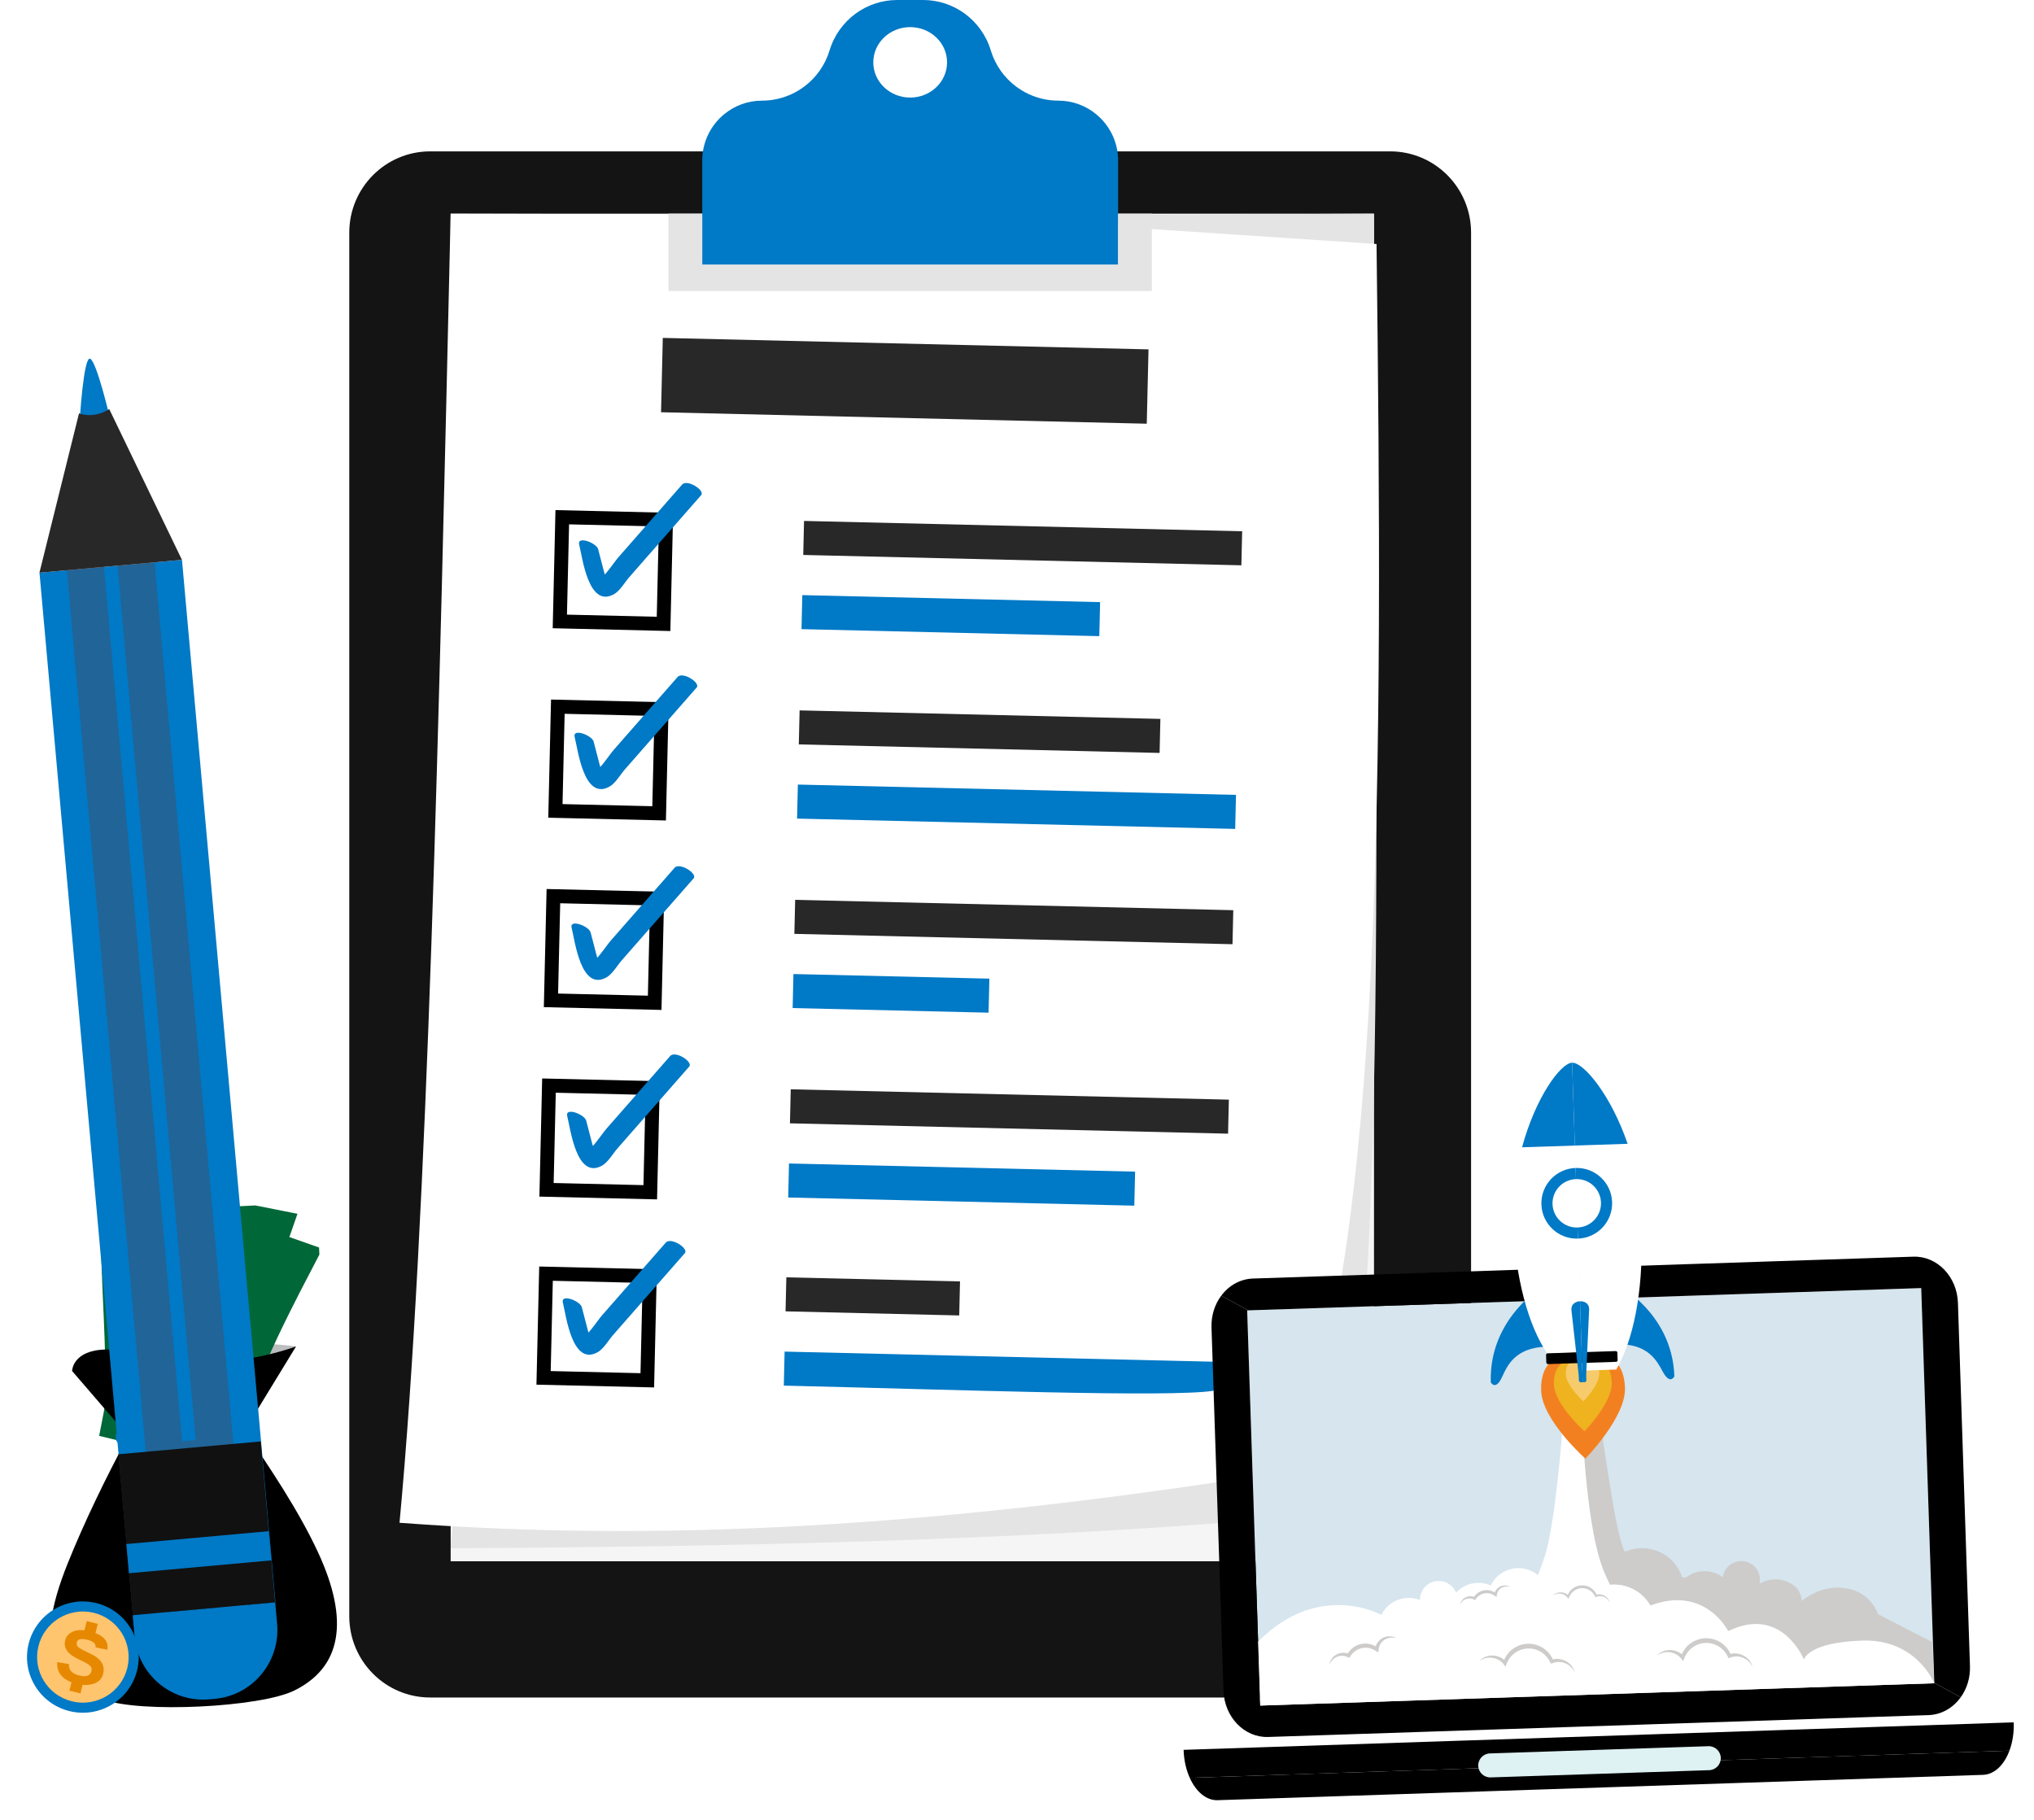 <svg width="438" height="392" viewBox="0 0 438 392" fill="none" xmlns="http://www.w3.org/2000/svg">
<g clip-path="url(#clip0)">
<path d="M27.615 309.259L15.529 295.224C15.529 295.224 15.662 292.568 23.027 292.47C30.392 292.374 40.943 289.883 47.818 289.396C55.769 288.834 63.737 289.944 63.737 289.944L52.675 308.058L27.615 309.259Z" fill="#BBBDBF"/>
<path d="M62.653 271.552C56.058 284.21 49.663 297.007 46.377 310.364C39.912 308.788 33.457 307.212 26.936 305.631C29.6 292.168 29.963 278.647 32.132 264.363C42.73 265.521 52.733 268 62.653 271.552Z" fill="#8BC543" stroke="#006738" stroke-width="9.57" stroke-miterlimit="10"/>
<path d="M43.788 279.907C49.569 281.261 52.699 285.971 50.938 290.096C49.162 294.244 44.26 296.726 39.666 295.64C35.095 294.538 31.676 290.162 32.15 285.773C32.641 281.404 38.004 278.587 43.788 279.907Z" fill="#006738"/>
<path d="M26.936 305.631C28.67 306.052 30.398 306.47 32.122 306.891C32.792 304.052 30.901 301.177 27.878 300.472C27.606 302.198 27.296 303.915 26.936 305.631Z" fill="#006738"/>
<path d="M39.526 285.584C38.786 285.476 38.304 285.955 38.078 287.012C37.85 288.078 38.069 288.681 38.726 288.83C39.128 288.918 39.46 288.816 39.719 288.515C39.984 288.214 40.354 287.577 40.849 286.599C41.342 285.621 41.937 284.952 42.639 284.599C43.338 284.248 44.156 284.177 45.078 284.401C46.148 284.659 46.853 285.249 47.171 286.154C47.493 287.057 47.469 287.997 47.137 288.975C46.329 291.335 44.862 292.423 42.711 292.266C42.834 291.591 42.957 290.919 43.08 290.245C44.231 290.363 44.997 289.796 45.397 288.537C45.772 287.354 45.472 286.64 44.489 286.406C44.055 286.304 43.69 286.371 43.396 286.611C43.105 286.85 42.679 287.476 42.148 288.49C41.618 289.502 41.05 290.187 40.441 290.55C39.831 290.909 39.173 291.006 38.441 290.842C37.663 290.662 37.06 290.208 36.629 289.471C36.199 288.736 36.082 287.779 36.305 286.602C36.735 284.265 37.955 283.226 39.905 283.534C39.779 284.214 39.654 284.899 39.526 285.584Z" fill="#8BC543"/>
<path d="M36.741 285.597C36.617 286.238 36.495 286.876 36.372 287.514C35.683 287.366 34.989 287.218 34.292 287.076C34.399 286.436 34.505 285.796 34.608 285.154C35.324 285.301 36.036 285.45 36.741 285.597Z" fill="#8BC543"/>
<path d="M49.121 288.497C48.895 289.114 48.669 289.731 48.446 290.347C47.769 290.178 47.097 290.01 46.426 289.846C46.63 289.222 46.837 288.599 47.047 287.978C47.737 288.149 48.428 288.321 49.121 288.497Z" fill="#8BC543"/>
<path d="M46.071 310.29C46.508 308.585 46.985 306.886 47.496 305.197C44.574 304.482 41.615 306.2 40.919 309.031C42.634 309.452 44.353 309.871 46.071 310.29Z" fill="#006738"/>
<path d="M62.179 271.386C59.535 270.448 56.895 269.589 54.238 268.811C53.111 271.726 55.538 274.948 59.717 276.269C60.539 274.638 61.366 273.009 62.179 271.386Z" fill="#006738"/>
<path d="M32.132 264.363C31.872 266.191 31.63 268.004 31.406 269.806C35.783 270.383 39.711 268.613 40.465 265.559C37.719 265.069 34.94 264.667 32.132 264.363Z" fill="#006738"/>
<path d="M38.843 299.024C39.869 299.271 40.487 300.251 40.241 301.217C39.993 302.181 38.991 302.769 37.998 302.528C37.004 302.288 36.375 301.308 36.592 300.338C36.812 299.367 37.818 298.779 38.843 299.024Z" fill="#006738"/>
<path d="M45.864 272.798C47.283 273.128 48.144 274.225 47.813 275.217C47.476 276.208 46.127 276.74 44.783 276.432C43.443 276.124 42.553 275.073 42.807 274.056C43.072 273.047 44.443 272.467 45.864 272.798Z" fill="#006738"/>
<path d="M57.733 264.977C53.031 278.446 48.537 292.023 47.205 305.711C40.579 305.072 33.961 304.432 27.282 303.8C27.984 290.098 26.398 276.662 26.492 262.218C37.146 261.849 47.403 262.876 57.733 264.977Z" fill="#8BC543" stroke="#006738" stroke-width="9.57" stroke-miterlimit="10"/>
<path d="M40.262 275.938C46.182 276.451 49.954 280.666 48.803 285.001C47.645 289.36 43.144 292.515 38.446 292.095C33.762 291.656 29.749 287.813 29.585 283.404C29.443 279.011 34.349 275.458 40.262 275.938Z" fill="#006738"/>
<path d="M27.282 303.8C29.057 303.969 30.826 304.136 32.596 304.306C32.852 301.403 30.564 298.828 27.474 298.561C27.452 300.304 27.393 302.051 27.282 303.8Z" fill="#006738"/>
<path d="M36.864 282.164C36.118 282.16 35.708 282.707 35.636 283.786C35.564 284.872 35.867 285.437 36.541 285.491C36.951 285.522 37.262 285.373 37.478 285.037C37.699 284.704 37.969 284.02 38.317 282.981C38.665 281.944 39.161 281.196 39.803 280.746C40.444 280.298 41.247 280.113 42.185 280.201C43.283 280.304 44.067 280.788 44.511 281.637C44.959 282.486 45.073 283.417 44.884 284.433C44.425 286.886 43.126 288.168 40.977 288.321C41.002 287.638 41.024 286.955 41.052 286.269C42.208 286.222 42.887 285.552 43.098 284.246C43.3 283.025 42.9 282.36 41.895 282.266C41.448 282.227 41.096 282.344 40.843 282.626C40.588 282.906 40.257 283.588 39.88 284.663C39.499 285.74 39.036 286.5 38.486 286.943C37.935 287.386 37.297 287.577 36.549 287.518C35.753 287.454 35.091 287.087 34.559 286.42C34.026 285.754 33.776 284.824 33.827 283.626C33.916 281.253 34.972 280.052 36.948 280.075C36.915 280.771 36.888 281.468 36.864 282.164Z" fill="#8BC543"/>
<path d="M34.106 282.577C34.077 283.228 34.047 283.878 34.015 284.524C33.312 284.477 32.607 284.429 31.897 284.387C31.908 283.739 31.921 283.09 31.933 282.442C32.661 282.483 33.385 282.53 34.106 282.577Z" fill="#8BC543"/>
<path d="M46.775 283.677C46.638 284.321 46.505 284.962 46.375 285.605C45.682 285.533 44.992 285.464 44.304 285.397C44.418 284.752 44.532 284.107 44.653 283.461C45.357 283.53 46.066 283.603 46.775 283.677Z" fill="#8BC543"/>
<path d="M46.89 305.679C47.08 303.929 47.304 302.182 47.568 300.436C44.571 300.144 41.89 302.266 41.608 305.169C43.369 305.339 45.134 305.509 46.89 305.679Z" fill="#006738"/>
<path d="M57.241 264.88C54.489 264.33 51.752 263.856 49.011 263.465C48.315 266.514 51.181 269.354 55.507 270.061C56.084 268.332 56.668 266.604 57.241 264.88Z" fill="#006738"/>
<path d="M26.492 262.218C26.497 264.064 26.519 265.894 26.553 267.707C30.968 267.653 34.602 265.344 34.91 262.214C32.122 262.119 29.315 262.117 26.492 262.218Z" fill="#006738"/>
<path d="M38.119 295.562C39.169 295.659 39.925 296.543 39.817 297.534C39.709 298.523 38.807 299.251 37.786 299.153C36.768 299.057 36.007 298.178 36.08 297.186C36.157 296.194 37.069 295.466 38.119 295.562Z" fill="#006738"/>
<path d="M41.293 268.606C42.747 268.73 43.757 269.691 43.569 270.723C43.381 271.752 42.118 272.471 40.746 272.358C39.377 272.243 38.346 271.33 38.451 270.292C38.567 269.25 39.841 268.481 41.293 268.606Z" fill="#006738"/>
<path d="M27.615 309.26L15.529 295.224C15.529 295.224 15.572 290.698 22.937 290.602C30.302 290.506 38.292 293.28 45.184 293.27C55.059 293.256 63.739 289.944 63.739 289.944L52.678 308.058L27.615 309.26Z" fill="black"/>
<path d="M68.434 334.171C64.345 325.385 58.27 316.29 52.675 308.059L27.615 309.26C22.891 317.986 18.171 327.716 14.541 336.754C6.801 356.036 12.024 362.019 22.385 365.989C30.07 368.935 56.055 367.69 63.422 364.022C73.356 359.077 75.449 349.242 68.434 334.171Z" fill="black"/>
<path d="M45.91 333.247C45.672 331.459 43.968 330.633 40.784 330.778C37.592 330.918 36.032 331.84 36.106 333.533C36.153 334.572 36.699 335.301 37.748 335.723C38.798 336.147 40.891 336.587 44.025 337.04C47.162 337.496 49.487 338.386 51.004 339.714C52.521 341.039 53.338 342.817 53.432 345.047C53.549 347.648 52.47 349.709 50.197 351.228C47.929 352.748 45.286 353.575 42.27 353.709C34.992 354.032 30.719 351.441 29.454 345.929L35.458 345.177C36.031 348.071 38.25 349.433 42.11 349.261C45.727 349.101 47.482 347.8 47.373 345.356C47.323 344.275 46.851 343.487 45.946 342.998C45.045 342.506 42.958 342.019 39.691 341.533C36.424 341.045 34.039 340.188 32.543 338.957C31.049 337.722 30.257 336.145 30.17 334.216C30.078 332.146 30.927 330.349 32.711 328.834C34.497 327.316 37.155 326.481 40.686 326.325C47.68 326.013 51.451 328.158 51.992 332.756L45.91 333.247Z" fill="#0079c6"/>
<path d="M43.843 326.753L38.105 327.007L37.871 321.807L43.612 321.55L43.843 326.753Z" fill="#0079c6"/>
<path d="M45.228 357.792L39.484 358.044L39.251 352.844L44.992 352.59L45.228 357.792Z" fill="#0079c6"/>
<path d="M55.021 308.486C55.044 308.984 54.562 309.413 53.945 309.443L26.124 310.776C25.504 310.806 24.985 310.427 24.961 309.927L24.926 309.187C24.902 308.689 25.384 308.26 26.002 308.23L53.823 306.897C54.44 306.867 54.961 307.249 54.985 307.746L55.021 308.486Z" fill="#0079c6"/>
<path d="M29.529 359.685C27.949 366.113 21.437 370.049 14.985 368.478C8.533 366.907 4.583 360.422 6.163 353.995C7.743 347.567 14.255 343.631 20.707 345.202C27.159 346.773 31.109 353.258 29.529 359.685Z" fill="#0079c6"/>
<path d="M27.419 359.17C26.123 364.438 20.788 367.662 15.503 366.373C10.217 365.087 6.98 359.772 8.275 354.507C9.569 349.239 14.906 346.015 20.192 347.301C25.477 348.592 28.712 353.905 27.419 359.17Z" fill="#FFC46E"/>
<path d="M20.571 354.728C20.69 353.97 20.096 353.429 18.779 353.104C17.46 352.776 16.711 352.967 16.537 353.665C16.431 354.095 16.564 354.458 16.942 354.755C17.319 355.054 18.119 355.485 19.342 356.048C20.567 356.611 21.408 357.253 21.864 357.978C22.323 358.701 22.439 359.524 22.209 360.445C21.942 361.52 21.252 362.232 20.139 362.579C19.029 362.926 17.85 362.946 16.603 362.639C13.595 361.894 12.167 360.323 12.317 357.922L14.857 358.338C14.741 359.589 15.48 360.411 17.076 360.807C18.571 361.176 19.446 360.856 19.698 359.847C19.808 359.399 19.711 359.023 19.401 358.713C19.094 358.405 18.301 357.952 17.027 357.363C15.756 356.771 14.886 356.133 14.424 355.453C13.965 354.769 13.832 354.031 14.03 353.235C14.245 352.377 14.81 351.747 15.72 351.344C16.633 350.941 17.819 350.918 19.279 351.281C22.17 351.995 23.447 353.323 23.111 355.267L20.571 354.728Z" fill="#E68900"/>
<path d="M18.683 349.095L18.145 351.246L20.519 351.833L21.056 349.682L18.683 349.095Z" fill="#E68900"/>
<path d="M15.485 361.923L14.948 364.074L17.321 364.661L17.859 362.511L15.485 361.923Z" fill="#E68900"/>
</g>
<path d="M299.356 365.543H92.637C83.012 365.543 75.212 357.703 75.212 348.035V50.104C75.212 40.434 83.015 32.596 92.637 32.596H299.356C308.981 32.596 316.781 40.436 316.781 50.104V348.035C316.784 357.703 308.981 365.543 299.356 365.543Z" fill="#141414"/>
<path d="M295.877 46.012H97.045V336.209H295.877V46.012Z" fill="#F6F5F5"/>
<path d="M295.874 46.014C295.935 159.176 299.572 295.653 286.92 325.87C231.196 331.326 165.95 333.076 97.04 333.401L123.234 46.888L295.874 46.014Z" fill="#E4E4E4"/>
<path d="M278.016 316.727C191.162 330.694 133.114 331.429 86.032 327.916C92.133 262.663 94.578 154.257 97.04 46.028L201.701 46.261L296.423 52.544C297.804 164.876 297.954 268.639 278.016 316.727Z" fill="white"/>
<path d="M247.319 75.235L142.724 72.765L142.35 88.772L246.944 91.242L247.319 75.235Z" fill="#282828"/>
<path d="M267.486 114.407L173.142 112.179L172.97 119.505L267.315 121.733L267.486 114.407Z" fill="#282828"/>
<path d="M236.895 129.664L172.768 128.154L172.596 135.48L236.723 136.991L236.895 129.664Z" fill="#0079c6"/>
<path d="M143.414 111.908L121.079 111.38L120.554 133.821L142.889 134.349L143.414 111.908Z" fill="white" stroke="black" stroke-width="3" stroke-miterlimit="10"/>
<path d="M124.723 117.294C125.412 119.947 126.685 131.056 132.223 127.951C133.501 127.235 134.582 125.341 135.536 124.25C137.252 122.291 138.971 120.333 140.687 118.373C144.122 114.455 147.557 110.538 150.992 106.62C151.871 105.617 147.986 103.098 146.879 104.359C143.827 107.84 140.774 111.325 137.721 114.806C136.195 116.547 134.669 118.288 133.142 120.029C132.083 121.238 129.632 125.134 128.062 125.48C128.917 125.758 129.771 126.034 130.627 126.312C131.232 126.809 130.108 123.28 130.083 123.183C129.656 121.544 129.232 119.907 128.805 118.267C128.453 116.917 124.2 115.289 124.723 117.294Z" fill="#0079c6"/>
<path d="M249.877 154.811L172.186 152.976L172.015 160.302L249.706 162.137L249.877 154.811Z" fill="#282828"/>
<path d="M266.157 171.173L171.812 168.951L171.64 176.277L265.985 178.499L266.157 171.173Z" fill="#0079c6"/>
<path d="M142.459 152.706L120.124 152.178L119.599 174.619L141.934 175.147L142.459 152.706Z" fill="white" stroke="black" stroke-width="3" stroke-miterlimit="10"/>
<path d="M123.752 158.727C124.442 161.379 125.715 172.489 131.253 169.384C132.53 168.668 133.611 166.774 134.566 165.683C136.282 163.723 138 161.766 139.717 159.806C143.151 155.888 146.586 151.97 150.021 148.053C150.9 147.049 147.015 144.531 145.909 145.791C142.856 149.273 139.803 152.757 136.751 156.239C135.224 157.98 133.698 159.721 132.172 161.462C131.112 162.67 128.662 166.567 127.091 166.913C127.947 167.191 128.8 167.466 129.656 167.744C130.261 168.241 129.138 164.713 129.112 164.616C128.685 162.976 128.261 161.339 127.834 159.7C127.482 158.35 123.229 156.722 123.752 158.727Z" fill="#0079c6"/>
<path d="M265.575 196.003L171.231 193.775L171.059 201.101L265.404 203.329L265.575 196.003Z" fill="#282828"/>
<path d="M213.051 210.744L170.859 209.75L170.687 217.077L212.879 218.071L213.051 210.744Z" fill="#0079c6"/>
<path d="M141.503 193.504L119.168 192.976L118.643 215.417L140.978 215.945L141.503 193.504Z" fill="white" stroke="black" stroke-width="3" stroke-miterlimit="10"/>
<path d="M123.098 199.815C123.787 202.468 125.061 213.577 130.599 210.473C131.876 209.756 132.957 207.862 133.911 206.772C135.628 204.812 137.346 202.854 139.063 200.894C142.497 196.977 145.932 193.059 149.367 189.141C150.246 188.138 146.361 185.62 145.257 186.88C142.204 190.362 139.152 193.846 136.099 197.328C134.573 199.068 133.046 200.809 131.52 202.55C130.46 203.759 128.01 207.655 126.439 208.001C127.295 208.279 128.148 208.555 129.004 208.833C129.609 209.33 128.486 205.801 128.46 205.705C128.034 204.065 127.609 202.428 127.182 200.788C126.831 199.438 122.578 197.811 123.098 199.815Z" fill="#0079c6"/>
<path d="M264.622 236.801L170.278 234.573L170.106 241.899L264.451 244.127L264.622 236.801Z" fill="#282828"/>
<path d="M244.432 252.303L169.903 250.548L169.731 257.874L244.26 259.629L244.432 252.303Z" fill="#0079c6"/>
<path d="M140.55 234.302L118.215 233.774L117.69 256.215L140.025 256.743L140.55 234.302Z" fill="white" stroke="black" stroke-width="3" stroke-miterlimit="10"/>
<path d="M122.148 240.348C122.838 243.001 124.111 254.11 129.649 251.005C130.927 250.289 132.008 248.395 132.962 247.305C134.678 245.345 136.397 243.387 138.113 241.427C141.548 237.509 144.983 233.592 148.417 229.674C149.297 228.671 145.412 226.152 144.307 227.413C141.255 230.894 138.202 234.379 135.149 237.86C133.623 239.601 132.097 241.342 130.57 243.083C129.511 244.292 127.06 248.188 125.489 248.534C126.345 248.812 127.199 249.088 128.055 249.366C128.659 249.863 127.536 246.334 127.511 246.237C127.084 244.598 126.659 242.961 126.233 241.321C125.881 239.969 121.628 238.341 122.148 240.348Z" fill="#0079c6"/>
<path d="M206.728 275.945L169.331 275.062L169.159 282.388L206.556 283.271L206.728 275.945Z" fill="#282828"/>
<path d="M263.303 293.286L168.956 291.055L168.785 298.381C205.286 299.241 251.763 300.961 261.247 299.498C262.684 297.854 263.46 295.835 263.303 293.286Z" fill="#0079c6"/>
<path d="M139.913 274.798L117.579 274.27L117.053 296.711L139.388 297.239L139.913 274.798Z" fill="white" stroke="black" stroke-width="3" stroke-miterlimit="10"/>
<path d="M121.208 280.525C121.898 283.177 123.171 294.287 128.709 291.182C129.986 290.466 131.067 288.572 132.022 287.481C133.738 285.521 135.456 283.564 137.173 281.604C140.608 277.686 144.042 273.768 147.477 269.851C148.356 268.847 144.471 266.329 143.365 267.589C140.312 271.071 137.259 274.555 134.207 278.037C132.68 279.778 131.154 281.519 129.628 283.26C128.568 284.468 126.118 288.365 124.547 288.711C125.403 288.989 126.256 289.264 127.112 289.542C127.717 290.04 126.594 286.511 126.568 286.414C126.141 284.774 125.717 283.137 125.29 281.498C124.939 280.145 120.688 278.518 121.208 280.525Z" fill="#0079c6"/>
<path d="M240.779 34.61V57.009H151.215V34.61C151.215 31.039 152.659 27.807 154.985 25.461C155.275 25.169 155.576 24.895 155.894 24.641C158.117 22.785 160.977 21.673 164.091 21.673C166.426 21.673 168.668 21.136 170.675 20.165C171.547 19.741 172.372 19.242 173.151 18.667C175.711 16.763 177.671 14.059 178.646 10.836C179.641 7.548 181.676 4.796 184.311 2.883C186.843 1.055 189.929 0 193.202 0H198.791C202.064 0 205.15 1.055 207.682 2.883C210.317 4.796 212.353 7.548 213.347 10.836C214.322 14.059 216.282 16.763 218.842 18.667C219.621 19.242 220.446 19.741 221.318 20.165C223.325 21.136 225.567 21.673 227.902 21.673C231.016 21.673 233.876 22.785 236.099 24.641C238.959 27.006 240.779 30.596 240.779 34.61Z" fill="#0079c6"/>
<path d="M248.047 46.012V62.662H143.946V46.012H151.215V57.008H240.779V46.012H248.047Z" fill="#E4E4E4"/>
<path d="M195.996 21.011C200.384 21.011 203.94 17.615 203.94 13.425C203.94 9.236 200.384 5.84 195.996 5.84C191.609 5.84 188.053 9.236 188.053 13.425C188.053 17.615 191.609 21.011 195.996 21.011Z" fill="white"/>
<path d="M17.157 90.674C17.157 90.674 17.994 76.587 19.422 77.251C20.85 77.916 23.71 90.165 23.71 90.165L20.65 95.127L17.157 90.674Z" fill="#0079c6"/>
<path d="M59.257 345.046L59.672 349.682C60.403 357.866 54.394 365.098 46.246 365.833L45.06 365.939C36.915 366.674 29.717 360.636 28.985 352.45L28.57 347.814L59.257 345.046Z" fill="#0079c6"/>
<path d="M39.187 120.56L8.502 123.323L28.637 347.812L59.323 345.049L39.187 120.56Z" fill="#0079c6"/>
<path opacity="0.3" d="M28.89 116.942L17.991 117.926L35.59 314.703L46.489 313.719L28.89 116.942Z" stroke="#6F3428" stroke-width="8" stroke-miterlimit="10"/>
<path d="M59.252 345.048L28.575 347.819L27.769 338.773L27.206 332.487L25.471 313.17L56.157 310.4L57.883 329.717L58.446 336.002L59.252 345.048Z" fill="#111111"/>
<path d="M57.882 329.727L27.204 332.497L27.766 338.783L58.444 336.013L57.882 329.727Z" fill="#0079c6"/>
<path d="M8.494 123.325L17.016 89.004C17.016 89.004 19.959 90.316 23.527 88.102L39.18 120.557L8.494 123.325Z" fill="#282828"/>
<g clip-path="url(#clip1)" filter="url(#filter0_d)">
<path d="M433.636 366.963C433.635 366.941 433.632 366.918 433.631 366.896L254.876 372.814C254.877 372.835 254.878 372.859 254.878 372.881C254.952 375.091 255.432 377.136 256.198 378.837L432.711 372.993C433.364 371.245 433.709 369.174 433.636 366.963Z" fill="black"/>
<path d="M256.198 378.837C257.538 381.813 259.753 383.737 262.198 383.656L427.04 378.199C429.485 378.118 431.57 376.052 432.712 372.993L256.198 378.837Z" fill="black"/>
<path d="M268.563 278.182L269.592 309.266L270.358 332.4L271.38 363.281L416.533 358.476L415.93 340.28L415.54 328.496L413.715 273.376L268.563 278.182Z" fill="#D6E5EE"/>
<path d="M318.323 376.256C318.37 377.682 319.566 378.798 320.995 378.751L368.05 377.193C369.48 377.145 370.6 375.953 370.552 374.527C370.505 373.101 369.309 371.982 367.879 372.029L320.824 373.587C319.395 373.634 318.276 374.83 318.323 376.256Z" fill="#DEF1F3"/>
<path d="M338.44 272.437C338.487 273.864 339.683 274.982 341.113 274.935C342.539 274.888 343.659 273.693 343.612 272.266C343.564 270.841 342.368 269.723 340.942 269.77C339.512 269.818 338.393 271.012 338.44 272.437Z" fill="#BEBBBB"/>
<path d="M413.715 273.377L416.53 358.394L422.226 361.488C423.542 359.655 424.295 357.313 424.211 354.785L421.621 276.553C421.434 270.893 417.132 266.445 412.011 266.614L269.819 271.322C267.051 271.413 264.613 272.834 262.984 275.014L268.804 278.174L413.715 273.377Z" fill="black"/>
<path d="M416.53 358.394L416.533 358.476L271.38 363.281L268.563 278.182L268.804 278.174L262.984 275.014C261.597 276.868 260.798 279.272 260.884 281.874L263.474 360.107C263.661 365.763 267.964 370.213 273.086 370.043L415.278 365.336C418.11 365.242 420.598 363.755 422.225 361.488L416.53 358.394Z" fill="black"/>
<path d="M383.616 339.053L387.989 340.748C387.989 340.748 391.849 337.4 396.701 337.929C400.696 338.365 402.994 340.25 404.487 343.65L416.099 349.614L416.487 358.428L360.316 358.448L345.916 347.658L354.136 338.648L383.616 339.053Z" fill="#CDCCCB"/>
<path d="M345.428 334.509C345.814 335.42 346.225 336.344 346.663 337.273L346.67 337.273C346.781 337.262 346.892 337.253 347.005 337.245C347.13 337.237 347.256 337.23 347.382 337.228C347.543 337.225 347.703 337.226 347.861 337.231C347.914 337.234 347.966 337.238 348.019 337.24C348.125 337.246 348.23 337.25 348.334 337.259C348.398 337.264 348.46 337.273 348.523 337.279C348.616 337.289 348.708 337.298 348.801 337.311C348.867 337.32 348.933 337.332 348.999 337.342C349.086 337.356 349.174 337.369 349.26 337.386C349.328 337.399 349.395 337.414 349.463 337.428C349.546 337.446 349.629 337.463 349.712 337.483C349.78 337.5 349.847 337.518 349.915 337.537C349.995 337.558 350.075 337.58 350.154 337.603C350.222 337.623 350.289 337.645 350.357 337.667C350.434 337.693 350.511 337.717 350.588 337.745C350.655 337.768 350.721 337.793 350.788 337.819C350.863 337.848 350.937 337.876 351.011 337.907C351.078 337.934 351.144 337.962 351.209 337.991C351.281 338.023 351.353 338.055 351.425 338.089C351.489 338.12 351.554 338.152 351.618 338.184C351.689 338.219 351.758 338.255 351.828 338.292C351.891 338.325 351.953 338.36 352.015 338.395C352.084 338.434 352.152 338.473 352.22 338.514C352.28 338.55 352.341 338.587 352.401 338.625C352.468 338.667 352.534 338.71 352.6 338.754C352.658 338.793 352.716 338.832 352.773 338.872C352.839 338.919 352.903 338.966 352.968 339.014C353.023 339.054 353.078 339.095 353.132 339.137C353.197 339.188 353.26 339.24 353.323 339.292C353.375 339.334 353.426 339.376 353.476 339.419C353.541 339.475 353.604 339.532 353.667 339.59C353.714 339.632 353.761 339.674 353.807 339.717C353.872 339.78 353.936 339.844 354 339.908C354.032 339.94 354.066 339.972 354.098 340.005C354.107 340.014 354.115 340.023 354.123 340.032C354.171 340.082 354.217 340.133 354.263 340.184C354.313 340.238 354.362 340.291 354.41 340.347C354.454 340.397 354.497 340.45 354.54 340.502C354.588 340.559 354.636 340.616 354.682 340.675C354.724 340.727 354.764 340.78 354.804 340.834C354.849 340.893 354.895 340.953 354.938 341.015C354.977 341.069 355.015 341.123 355.052 341.179C355.095 341.241 355.138 341.304 355.179 341.368C355.215 341.423 355.25 341.479 355.285 341.535C355.325 341.601 355.365 341.666 355.403 341.732C355.422 341.763 355.439 341.795 355.457 341.826L387.989 340.749C387.989 340.749 387.968 339.328 387.012 338.068C386.973 338.03 386.93 337.986 386.899 337.957C386.871 337.93 386.847 337.905 386.819 337.878C386.739 337.804 386.658 337.733 386.574 337.662C386.563 337.653 386.553 337.644 386.542 337.634C386.446 337.554 386.347 337.477 386.247 337.403C386.227 337.388 386.206 337.374 386.185 337.359C386.106 337.302 386.026 337.246 385.945 337.192C385.909 337.168 385.872 337.147 385.835 337.124C385.768 337.082 385.701 337.039 385.633 337C385.589 336.975 385.546 336.951 385.502 336.927C385.438 336.892 385.375 336.857 385.311 336.825C385.263 336.801 385.215 336.778 385.167 336.755C385.105 336.725 385.042 336.696 384.979 336.668C384.929 336.646 384.879 336.625 384.828 336.605C384.766 336.579 384.703 336.554 384.64 336.53C384.588 336.51 384.535 336.492 384.483 336.473C384.42 336.451 384.357 336.431 384.294 336.411C384.24 336.394 384.186 336.377 384.132 336.362C384.069 336.344 384.005 336.327 383.941 336.311C383.886 336.297 383.832 336.283 383.776 336.27C383.711 336.255 383.645 336.242 383.58 336.229C383.507 336.22 383.439 336.207 383.374 336.192C383.32 336.183 383.265 336.175 383.211 336.168C383.158 336.161 383.105 336.153 383.052 336.146C382.978 336.138 382.904 336.133 382.83 336.127C382.781 336.123 382.733 336.118 382.685 336.115C382.59 336.11 382.494 336.108 382.398 336.107C382.371 336.106 382.343 336.105 382.316 336.104C382.193 336.104 382.071 336.108 381.948 336.115C381.814 336.122 381.681 336.133 381.548 336.149C380.861 336.23 380.175 336.421 379.514 336.732C379.3 336.833 379.095 336.943 378.897 337.063C379.084 336.223 379.008 335.318 378.613 334.479C378.558 334.363 378.498 334.252 378.434 334.144C378.414 334.111 378.392 334.079 378.372 334.046C378.325 333.972 378.277 333.9 378.227 333.831C378.201 333.795 378.175 333.76 378.148 333.726C378.098 333.661 378.044 333.597 377.99 333.535C377.963 333.504 377.936 333.473 377.908 333.443C377.839 333.369 377.768 333.299 377.695 333.232C377.68 333.218 377.667 333.204 377.652 333.19C377.563 333.111 377.472 333.038 377.377 332.968C377.348 332.946 377.318 332.926 377.288 332.905C377.22 332.858 377.151 332.812 377.08 332.769C377.044 332.746 377.007 332.724 376.97 332.703C376.901 332.664 376.831 332.627 376.76 332.592C376.724 332.574 376.688 332.555 376.652 332.539C376.56 332.497 376.467 332.458 376.372 332.423C376.357 332.417 376.342 332.409 376.326 332.404C376.216 332.365 376.104 332.332 375.991 332.302C375.956 332.292 375.921 332.285 375.886 332.277C375.805 332.258 375.724 332.241 375.642 332.227C375.601 332.22 375.56 332.214 375.518 332.208C375.437 332.197 375.356 332.188 375.274 332.182C375.237 332.179 375.199 332.175 375.161 332.173C375.05 332.168 374.939 332.166 374.827 332.17C374.819 332.171 374.811 332.17 374.803 332.17C374.684 332.175 374.565 332.187 374.445 332.203C374.409 332.207 374.373 332.214 374.337 332.22C374.252 332.233 374.168 332.249 374.083 332.268C374.042 332.277 374.001 332.287 373.96 332.298C373.877 332.32 373.794 332.344 373.711 332.371C373.674 332.383 373.638 332.395 373.601 332.408C373.484 332.45 373.367 332.497 373.252 332.551C373.241 332.556 373.23 332.563 373.219 332.568C373.136 332.608 373.055 332.65 372.976 332.695C372.948 332.71 372.922 332.727 372.896 332.743C372.834 332.78 372.773 332.818 372.715 332.858C372.689 332.875 372.662 332.893 372.636 332.911C372.573 332.955 372.512 333.002 372.452 333.049C372.435 333.063 372.416 333.077 372.399 333.091C372.324 333.153 372.252 333.217 372.183 333.283C372.164 333.301 372.146 333.32 372.127 333.339C372.075 333.391 372.023 333.445 371.974 333.499C371.952 333.524 371.931 333.548 371.91 333.573C371.863 333.627 371.819 333.683 371.775 333.739C371.758 333.761 371.741 333.782 371.725 333.804C371.667 333.883 371.612 333.963 371.559 334.045C371.554 334.054 371.549 334.062 371.545 334.07C371.498 334.145 371.455 334.221 371.413 334.299C371.4 334.324 371.388 334.349 371.375 334.374C371.343 334.439 371.311 334.504 371.282 334.57C371.271 334.595 371.26 334.62 371.249 334.645C371.213 334.734 371.179 334.823 371.148 334.913C371.148 334.914 371.147 334.915 371.147 334.916C371.115 335.01 371.089 335.105 371.064 335.201C371.058 335.224 371.053 335.248 371.047 335.271C371.03 335.345 371.014 335.419 371.001 335.494C370.993 335.542 370.983 335.591 370.976 335.64C369.089 334.241 366.513 333.897 364.238 334.967C363.791 335.177 363.381 335.432 363.006 335.721L362.221 335.64C362.105 335.285 361.968 334.933 361.804 334.586C361.743 334.457 361.679 334.33 361.613 334.205C361.593 334.166 361.571 334.129 361.55 334.09C361.503 334.004 361.455 333.919 361.406 333.835C361.38 333.792 361.354 333.749 361.328 333.707C361.279 333.627 361.23 333.549 361.179 333.472C361.152 333.431 361.126 333.391 361.099 333.351C361.042 333.267 360.984 333.185 360.925 333.104C360.902 333.074 360.881 333.042 360.859 333.012C360.775 332.901 360.691 332.792 360.603 332.686C360.596 332.677 360.589 332.669 360.581 332.661C360.501 332.564 360.419 332.47 360.335 332.377C360.307 332.345 360.278 332.315 360.249 332.284C360.194 332.225 360.138 332.167 360.082 332.109C359.942 331.965 359.797 331.827 359.649 331.694C359.621 331.669 359.592 331.646 359.564 331.621C359.429 331.504 359.291 331.39 359.15 331.281C359.121 331.259 359.093 331.235 359.063 331.214C358.905 331.095 358.743 330.982 358.578 330.874C358.54 330.849 358.501 330.825 358.462 330.8C358.299 330.697 358.134 330.598 357.966 330.505C357.956 330.5 357.947 330.494 357.937 330.489C357.761 330.393 357.581 330.305 357.399 330.222C357.358 330.203 357.316 330.184 357.274 330.165C357.093 330.085 356.91 330.01 356.724 329.942C356.698 329.932 356.671 329.924 356.645 329.914C356.474 329.853 356.301 329.798 356.126 329.748C356.089 329.737 356.052 329.725 356.014 329.715C355.824 329.662 355.631 329.616 355.438 329.576C355.398 329.567 355.358 329.56 355.319 329.553C355.135 329.517 354.951 329.486 354.765 329.462C354.744 329.46 354.724 329.456 354.703 329.453C354.504 329.429 354.302 329.412 354.101 329.401C354.057 329.398 354.013 329.396 353.968 329.395C353.765 329.386 353.562 329.383 353.358 329.388C353.343 329.389 353.329 329.39 353.315 329.39C353.12 329.396 352.926 329.41 352.731 329.429C352.69 329.433 352.648 329.436 352.607 329.441C352.405 329.463 352.203 329.492 352.002 329.527C351.966 329.534 351.93 329.541 351.894 329.548C351.71 329.584 351.525 329.625 351.341 329.672C351.311 329.68 351.281 329.687 351.251 329.695C351.051 329.749 350.852 329.811 350.654 329.879C350.61 329.893 350.567 329.909 350.524 329.925C350.322 329.998 350.121 330.075 349.921 330.164C347.99 326.99 345.766 309.079 344.675 303.219L339.721 304.139C339.89 305.181 341.638 325.555 345.428 334.509Z" fill="#CDCCCB"/>
<path d="M355.403 341.731C355.365 341.665 355.325 341.6 355.285 341.535C355.25 341.479 355.215 341.422 355.179 341.367C355.138 341.303 355.095 341.24 355.052 341.178C355.015 341.123 354.977 341.068 354.938 341.014C354.895 340.953 354.849 340.893 354.804 340.833C354.764 340.78 354.724 340.726 354.682 340.674C354.636 340.615 354.588 340.558 354.54 340.501C354.497 340.449 354.454 340.397 354.41 340.346C354.362 340.291 354.313 340.237 354.263 340.184C354.216 340.133 354.17 340.081 354.123 340.031C354.082 339.989 354.041 339.948 354 339.907C353.935 339.843 353.872 339.779 353.806 339.716C353.761 339.673 353.714 339.631 353.667 339.589C353.604 339.531 353.541 339.474 353.476 339.419C353.426 339.375 353.375 339.333 353.323 339.291C353.26 339.239 353.196 339.187 353.132 339.137C353.078 339.095 353.023 339.054 352.967 339.013C352.903 338.965 352.839 338.918 352.773 338.871C352.716 338.831 352.658 338.793 352.6 338.753C352.534 338.709 352.468 338.666 352.401 338.624C352.341 338.586 352.281 338.549 352.22 338.513C352.152 338.473 352.084 338.433 352.015 338.394C351.953 338.359 351.891 338.325 351.828 338.291C351.758 338.254 351.689 338.218 351.618 338.183C351.554 338.151 351.489 338.119 351.425 338.088C351.353 338.055 351.281 338.023 351.209 337.99C351.144 337.962 351.078 337.933 351.011 337.906C350.937 337.876 350.863 337.847 350.788 337.818C350.722 337.793 350.655 337.768 350.588 337.744C350.511 337.716 350.434 337.692 350.357 337.667C350.289 337.645 350.222 337.623 350.154 337.602C350.075 337.579 349.995 337.557 349.915 337.536C349.847 337.518 349.78 337.499 349.712 337.482C349.63 337.463 349.546 337.445 349.463 337.427C349.395 337.413 349.328 337.398 349.26 337.385C349.174 337.369 349.086 337.355 348.999 337.341C348.933 337.331 348.867 337.319 348.801 337.31C348.709 337.298 348.616 337.288 348.523 337.278C348.459 337.272 348.398 337.264 348.334 337.258C348.23 337.25 348.125 337.245 348.019 337.24C347.966 337.237 347.914 337.233 347.861 337.231C347.703 337.226 347.543 337.224 347.382 337.227C347.256 337.23 347.129 337.237 347.004 337.244C346.892 337.252 346.78 337.261 346.669 337.272L346.663 337.272C346.225 336.343 345.814 335.42 345.428 334.508C341.638 325.555 340.875 304.433 340.707 303.39L345.194 303.093L336.46 303.67C336.46 303.67 334.946 324.06 332.669 331.06C332.216 332.456 331.711 333.848 331.148 335.181C328.599 333.078 324.819 333.176 322.383 335.524C321.807 336.079 321.354 336.714 321.025 337.394C318.655 336.367 315.798 336.791 313.823 338.695C313.726 338.788 313.634 338.884 313.545 338.981C313.357 338.508 313.077 338.063 312.702 337.674C311.156 336.075 308.605 336.029 307.003 337.572C306.164 338.381 305.756 339.466 305.776 340.545C303.451 339.635 300.707 340.089 298.791 341.935C298.233 342.473 297.79 343.086 297.464 343.744L355.456 341.824C355.439 341.794 355.422 341.762 355.403 341.731Z" fill="white"/>
<path d="M325.231 337.79C325.146 337.766 325.064 337.733 324.979 337.713C324.894 337.696 324.814 337.673 324.728 337.665L324.601 337.648L324.475 337.644C324.391 337.638 324.307 337.648 324.224 337.651C324.141 337.656 324.059 337.672 323.979 337.685C323.899 337.707 323.818 337.719 323.742 337.749C323.665 337.776 323.589 337.802 323.516 337.838C323.441 337.867 323.372 337.909 323.303 337.948C323.233 337.987 323.171 338.037 323.106 338.081C323.047 338.135 322.982 338.18 322.929 338.239C322.874 338.295 322.818 338.348 322.771 338.411C322.747 338.441 322.72 338.47 322.698 338.501L322.634 338.598C322.588 338.661 322.559 338.733 322.52 338.8L322.507 338.826L322.506 338.827C322.508 338.823 322.5 338.838 322.511 338.818L322.511 338.818L322.509 338.822L322.506 338.83L322.5 338.845L322.475 338.905C322.46 338.944 322.436 338.99 322.429 339.022C322.409 339.089 322.387 339.155 322.371 339.232C322.35 339.305 322.345 339.382 322.332 339.456L322.253 339.901L321.856 339.641C321.774 339.588 321.696 339.53 321.614 339.479L321.487 339.409L321.423 339.374L321.408 339.365L321.406 339.363C321.393 339.357 321.422 339.371 321.418 339.369L321.417 339.369L321.412 339.367L321.403 339.363L321.366 339.346L321.218 339.282L321.144 339.249L321.079 339.229C320.992 339.202 320.91 339.168 320.813 339.151L320.672 339.118C320.625 339.109 320.577 339.105 320.53 339.099C320.482 339.093 320.435 339.084 320.387 339.081L320.243 339.074C320.147 339.065 320.051 339.077 319.955 339.08C319.859 339.083 319.765 339.105 319.669 339.114C319.576 339.134 319.482 339.155 319.389 339.179C319.299 339.212 319.204 339.234 319.116 339.274C319.028 339.313 318.937 339.345 318.854 339.394L318.727 339.462C318.686 339.488 318.647 339.515 318.606 339.542C318.524 339.592 318.448 339.652 318.373 339.713C318.294 339.769 318.231 339.843 318.159 339.908C318.089 339.974 318.031 340.053 317.964 340.124C317.904 340.201 317.85 340.282 317.792 340.361L317.633 340.575L317.417 340.468C317.354 340.437 317.294 340.401 317.228 340.374C317.165 340.343 317.097 340.322 317.03 340.297C316.962 340.279 316.894 340.256 316.823 340.244C316.753 340.227 316.682 340.221 316.611 340.212C316.539 340.208 316.467 340.201 316.395 340.205C316.322 340.203 316.25 340.211 316.177 340.216C316.105 340.227 316.032 340.234 315.961 340.253C315.889 340.267 315.819 340.291 315.748 340.312C315.68 340.34 315.608 340.363 315.543 340.398C315.474 340.426 315.409 340.464 315.343 340.501C315.309 340.519 315.279 340.542 315.247 340.562L315.187 340.58L315.169 340.571L315.168 340.572C315.171 340.57 315.161 340.579 315.174 340.566L315.173 340.567L315.183 340.583L315.177 340.598L315.157 340.622L314.973 340.78C314.914 340.831 314.871 340.89 314.817 340.945C314.792 340.974 314.764 341 314.741 341.032L314.675 341.129C314.634 341.195 314.577 341.255 314.546 341.328L314.434 341.543C314.451 341.465 314.47 341.385 314.49 341.306C314.505 341.223 314.544 341.151 314.574 341.073L314.623 340.958C314.64 340.92 314.665 340.885 314.687 340.848C314.732 340.777 314.775 340.696 314.825 340.631L314.982 340.446L315.002 340.423L315.012 340.412L315.014 340.409L315.001 340.393L314.995 340.37L315.001 340.364L315.062 340.336C315.094 340.307 315.131 340.284 315.165 340.256C315.232 340.203 315.302 340.151 315.375 340.104C315.447 340.055 315.527 340.018 315.603 339.976C315.683 339.94 315.763 339.902 315.846 339.874C315.928 339.841 316.014 339.82 316.1 339.795C316.186 339.778 316.273 339.757 316.362 339.748C316.451 339.736 316.54 339.735 316.629 339.732C316.718 339.735 316.808 339.735 316.897 339.747C316.987 339.754 317.076 339.773 317.164 339.789C317.252 339.812 317.34 339.832 317.425 339.863C317.512 339.89 317.594 339.928 317.678 339.965L317.303 340.072C317.365 339.972 317.424 339.87 317.491 339.772C317.564 339.68 317.63 339.58 317.712 339.494C317.795 339.409 317.871 339.317 317.964 339.242C318.053 339.163 318.142 339.083 318.242 339.018C318.291 338.984 318.339 338.948 318.389 338.916L318.544 338.826C318.646 338.763 318.757 338.718 318.865 338.668C318.974 338.617 319.09 338.587 319.202 338.546C319.318 338.514 319.434 338.487 319.551 338.462C319.669 338.447 319.787 338.423 319.907 338.419C320.027 338.416 320.147 338.405 320.266 338.416L320.445 338.426C320.505 338.431 320.564 338.442 320.623 338.451C320.682 338.461 320.742 338.468 320.8 338.481L320.974 338.526C321.088 338.55 321.207 338.599 321.324 338.642L321.411 338.675L321.484 338.711L321.629 338.783L321.665 338.801L321.697 338.817L321.716 338.829L321.792 338.876L321.943 338.97C322.042 339.036 322.132 339.113 322.225 339.185L321.75 339.371C321.772 339.274 321.788 339.177 321.82 339.083C321.845 338.99 321.885 338.893 321.927 338.798C321.947 338.746 321.968 338.716 321.988 338.675L322.019 338.617L322.04 338.577L322.06 338.546C322.115 338.465 322.162 338.38 322.226 338.306L322.318 338.193C322.35 338.156 322.385 338.124 322.419 338.089C322.485 338.017 322.56 337.956 322.635 337.896C322.709 337.834 322.795 337.787 322.873 337.734C322.958 337.69 323.041 337.642 323.129 337.606C323.217 337.57 323.304 337.533 323.396 337.509C323.441 337.496 323.485 337.481 323.532 337.471L323.671 337.446C323.762 337.426 323.857 337.427 323.949 337.418C324.042 337.419 324.134 337.416 324.226 337.425C324.318 337.436 324.409 337.445 324.497 337.469L324.629 337.501L324.758 337.545C324.844 337.57 324.925 337.616 325.005 337.653C325.084 337.693 325.156 337.744 325.231 337.79Z" fill="#CDCCCB"/>
<path d="M346.639 341.064L346.53 340.863C346.49 340.799 346.447 340.738 346.406 340.677C346.361 340.618 346.313 340.561 346.268 340.503C346.218 340.448 346.165 340.397 346.114 340.345C346.06 340.296 346.002 340.251 345.947 340.203C345.89 340.159 345.829 340.119 345.77 340.077L345.583 339.97L345.388 339.882L345.186 339.813L344.981 339.763C344.911 339.753 344.842 339.741 344.773 339.733C344.703 339.73 344.633 339.724 344.564 339.723C344.494 339.727 344.425 339.728 344.356 339.734C344.288 339.746 344.219 339.751 344.151 339.763L343.951 339.811L343.756 339.877L343.567 339.942L343.467 339.748L343.365 339.549C343.327 339.485 343.287 339.422 343.248 339.359C343.164 339.237 343.076 339.117 342.977 339.007L342.941 338.965L342.942 338.955L342.945 338.947L342.943 338.945C342.947 338.949 342.928 338.94 342.946 338.959L342.933 338.951L342.909 338.931L342.823 338.847C342.765 338.792 342.706 338.73 342.651 338.692L342.487 338.561L342.302 338.44C342.243 338.397 342.175 338.368 342.11 338.333C342.046 338.299 341.981 338.263 341.913 338.238C341.845 338.211 341.778 338.18 341.709 338.157L341.499 338.094C341.429 338.073 341.355 338.063 341.285 338.047C341.213 338.029 341.141 338.021 341.068 338.014C340.923 337.992 340.777 337.996 340.631 337.993C340.485 338.006 340.339 338.011 340.196 338.042L340.088 338.06L339.982 338.089C339.912 338.11 339.84 338.123 339.772 338.15L339.566 338.227C339.499 338.255 339.435 338.291 339.369 338.322C339.301 338.351 339.24 338.391 339.178 338.43C339.117 338.47 339.049 338.502 338.993 338.549L338.818 338.682L338.807 338.691L338.804 338.693L338.802 338.694C338.796 338.7 338.81 338.687 338.808 338.688L338.802 338.693L338.78 338.714L338.735 338.754L338.646 338.835C338.598 338.887 338.548 338.933 338.499 338.988C338.452 339.045 338.399 339.097 338.357 339.157C338.312 339.217 338.267 339.275 338.228 339.338C338.185 339.399 338.148 339.463 338.111 339.527C338.036 339.655 337.975 339.791 337.918 339.93L337.758 340.317L337.519 340.006L337.502 339.984L337.512 339.966L337.525 339.951L337.525 339.95C337.543 339.969 337.529 339.955 337.533 339.959L337.53 339.957L337.507 339.959L337.462 339.923L337.381 339.841C337.355 339.809 337.329 339.79 337.304 339.769L337.23 339.703C337.184 339.657 337.12 339.619 337.066 339.576C337.012 339.532 336.948 339.501 336.889 339.462C336.831 339.423 336.764 339.398 336.701 339.364C336.638 339.333 336.569 339.313 336.503 339.286C336.436 339.261 336.366 339.247 336.297 339.227C336.227 339.21 336.155 339.202 336.085 339.187C336.013 339.177 335.941 339.174 335.868 339.166C335.796 339.165 335.722 339.167 335.649 339.167L335.43 339.19L335.212 339.233L334.997 339.297L334.788 339.383L334.585 339.487L334.391 339.611L334.559 339.449L334.744 339.305C334.809 339.262 334.877 339.222 334.945 339.18C335.015 339.145 335.087 339.112 335.16 339.077C335.234 339.048 335.31 339.021 335.386 338.995L335.621 338.939C335.701 338.927 335.781 338.915 335.862 338.905C335.943 338.902 336.025 338.896 336.107 338.896C336.188 338.901 336.271 338.903 336.352 338.914C336.433 338.928 336.515 338.937 336.595 338.956C336.675 338.979 336.757 338.995 336.835 339.023C336.911 339.054 336.992 339.077 337.067 339.114C337.141 339.153 337.22 339.183 337.29 339.229C337.36 339.276 337.433 339.313 337.501 339.369L337.605 339.451C337.639 339.479 337.675 339.506 337.7 339.532L337.783 339.612L337.825 339.652L337.835 339.662L337.838 339.664L337.849 339.677L337.854 339.682L337.874 339.705L337.476 339.781C337.529 339.616 337.588 339.453 337.665 339.297C337.701 339.218 337.741 339.141 337.787 339.066C337.83 338.99 337.879 338.918 337.928 338.846C337.975 338.772 338.032 338.706 338.085 338.636C338.14 338.567 338.205 338.5 338.265 338.433L338.345 338.341L338.381 338.291L338.402 338.27L338.408 338.264L338.429 338.26L338.445 338.254L338.65 338.089C338.716 338.03 338.795 337.989 338.867 337.939C338.94 337.891 339.014 337.843 339.094 337.805C339.172 337.766 339.249 337.722 339.33 337.686L339.576 337.589C339.658 337.555 339.745 337.538 339.829 337.512L339.957 337.477L340.087 337.453C340.26 337.416 340.436 337.405 340.612 337.392C340.789 337.395 340.965 337.393 341.14 337.42C341.227 337.429 341.314 337.44 341.401 337.462C341.487 337.482 341.574 337.495 341.658 337.522L341.909 337.604C341.992 337.634 342.071 337.673 342.152 337.707C342.234 337.739 342.311 337.783 342.387 337.826C342.463 337.871 342.542 337.909 342.612 337.963L342.826 338.116L343.032 338.295C343.106 338.356 343.153 338.415 343.209 338.474L343.291 338.563L343.312 338.585L343.322 338.597L343.333 338.608L343.334 338.61L343.336 338.613L343.341 338.619L343.381 338.671C343.491 338.807 343.587 338.952 343.673 339.103C343.713 339.18 343.755 339.257 343.792 339.335L343.893 339.574L343.604 339.445L343.845 339.382C343.926 339.367 344.009 339.356 344.09 339.343C344.172 339.336 344.255 339.333 344.337 339.33C344.42 339.331 344.502 339.338 344.584 339.342C344.665 339.352 344.746 339.366 344.827 339.379C344.907 339.396 344.985 339.419 345.064 339.438C345.141 339.464 345.217 339.493 345.293 339.52C345.367 339.554 345.439 339.59 345.511 339.625L345.716 339.752C345.779 339.801 345.844 339.848 345.906 339.898C345.964 339.952 346.024 340.004 346.08 340.06C346.133 340.119 346.185 340.178 346.235 340.239C346.28 340.303 346.327 340.365 346.369 340.431C346.407 340.499 346.448 340.565 346.483 340.634C346.514 340.706 346.545 340.776 346.573 340.847L346.639 341.064Z" fill="#CDCCCB"/>
<path d="M301.336 343.156L297.464 343.745C297.464 343.745 284.045 336.262 270.927 349.497L271.38 363.281L416.528 358.476C416.528 358.476 412.718 348.896 400.99 349.284C389.262 349.672 388.464 353.378 388.464 353.378C388.464 353.378 383.7 341.579 372.146 347.25C372.146 347.25 367.213 337.297 355.403 341.732C355.403 341.732 305.844 340.248 301.336 343.156Z" fill="white"/>
<path d="M300.732 348.808C300.616 348.78 300.502 348.74 300.386 348.717C300.268 348.699 300.158 348.672 300.041 348.665L299.868 348.65L299.695 348.65C299.581 348.646 299.467 348.665 299.355 348.674C299.243 348.685 299.132 348.712 299.023 348.733C298.916 348.768 298.806 348.788 298.705 348.834C298.601 348.874 298.499 348.914 298.402 348.966C298.302 349.01 298.211 349.071 298.118 349.127C298.025 349.184 297.944 349.256 297.857 349.319C297.78 349.395 297.695 349.461 297.626 349.542C297.554 349.621 297.48 349.697 297.42 349.785C297.389 349.827 297.355 349.868 297.326 349.912L297.244 350.047C297.184 350.134 297.149 350.235 297.101 350.327L297.084 350.363L297.083 350.365C297.085 350.359 297.076 350.38 297.088 350.352L297.088 350.353L297.086 350.358L297.082 350.369L297.075 350.39L297.043 350.473C297.026 350.526 296.996 350.59 296.989 350.633C296.965 350.727 296.937 350.818 296.921 350.922C296.896 351.023 296.893 351.127 296.879 351.228L296.797 351.838L296.244 351.507C296.13 351.439 296.02 351.365 295.905 351.3L295.728 351.211L295.64 351.166L295.619 351.155L295.616 351.154C295.599 351.146 295.638 351.163 295.633 351.161L295.631 351.161L295.625 351.158L295.612 351.154L295.56 351.133L295.355 351.053L295.253 351.013L295.163 350.989C295.043 350.957 294.931 350.916 294.797 350.898L294.604 350.861C294.54 350.851 294.474 350.849 294.409 350.842C294.344 350.838 294.28 350.826 294.214 350.825L294.019 350.825C293.887 350.818 293.758 350.839 293.628 350.848C293.497 350.857 293.37 350.893 293.241 350.911C293.114 350.942 292.988 350.976 292.863 351.014C292.742 351.063 292.615 351.098 292.498 351.158C292.381 351.215 292.259 351.264 292.149 351.335L291.979 351.435C291.925 351.471 291.873 351.512 291.82 351.55C291.711 351.623 291.611 351.708 291.512 351.795C291.408 351.876 291.325 351.979 291.231 352.072C291.139 352.166 291.064 352.276 290.978 352.376C290.9 352.483 290.832 352.597 290.757 352.707L290.554 353.007L290.253 352.873C290.166 352.835 290.082 352.789 289.991 352.756C289.903 352.717 289.81 352.692 289.719 352.661C289.625 352.64 289.531 352.613 289.435 352.601C289.339 352.582 289.241 352.578 289.144 352.568C289.046 352.568 288.948 352.562 288.85 352.571C288.751 352.573 288.654 352.587 288.555 352.598C288.458 352.617 288.359 352.631 288.263 352.661C288.166 352.683 288.072 352.72 287.977 352.752C287.885 352.793 287.79 352.829 287.702 352.88C287.61 352.923 287.524 352.978 287.436 353.031C287.392 353.058 287.352 353.09 287.309 353.12L287.228 353.148L287.203 353.137L287.202 353.138C287.206 353.134 287.192 353.148 287.21 353.129L287.208 353.131L287.222 353.151L287.216 353.173L287.19 353.206L286.949 353.43C286.87 353.504 286.815 353.585 286.745 353.663C286.712 353.703 286.675 353.741 286.645 353.785L286.561 353.921C286.508 354.013 286.435 354.098 286.397 354.2L286.257 354.498C286.276 354.39 286.298 354.281 286.32 354.172C286.336 354.059 286.385 353.958 286.422 353.851L286.482 353.691C286.504 353.639 286.536 353.59 286.563 353.539C286.62 353.44 286.674 353.328 286.739 353.237L286.942 352.977L286.968 352.945L286.98 352.929L286.983 352.925L286.965 352.903L286.955 352.873L286.963 352.865L287.044 352.822C287.086 352.781 287.135 352.747 287.18 352.709C287.268 352.632 287.361 352.558 287.458 352.491C287.553 352.419 287.659 352.365 287.761 352.303C287.867 352.25 287.974 352.193 288.086 352.151C288.195 352.102 288.311 352.069 288.426 352.031C288.542 352.003 288.659 351.969 288.78 351.953C288.899 351.931 289.02 351.926 289.142 351.915C289.263 351.915 289.386 351.91 289.507 351.922C289.63 351.926 289.751 351.947 289.872 351.964C289.993 351.99 290.114 352.012 290.231 352.05C290.351 352.082 290.465 352.13 290.581 352.175L290.077 352.341C290.156 352.202 290.231 352.059 290.316 351.923C290.411 351.793 290.495 351.654 290.602 351.533C290.709 351.413 290.808 351.283 290.93 351.176C291.047 351.064 291.163 350.951 291.296 350.857C291.361 350.808 291.424 350.757 291.49 350.71L291.696 350.58C291.831 350.488 291.979 350.421 292.123 350.347C292.268 350.272 292.425 350.225 292.575 350.164C292.73 350.114 292.887 350.071 293.044 350.031C293.205 350.004 293.363 349.965 293.526 349.953C293.688 349.942 293.85 349.92 294.013 349.928L294.257 349.932C294.338 349.935 294.419 349.947 294.5 349.956C294.581 349.966 294.662 349.973 294.742 349.987L294.98 350.039C295.137 350.066 295.301 350.125 295.463 350.177L295.583 350.218L295.684 350.263L295.885 350.352L295.935 350.375L295.979 350.395L296.006 350.41L296.111 350.47L296.322 350.589C296.459 350.674 296.587 350.774 296.718 350.866L296.082 351.145C296.107 351.013 296.123 350.879 296.162 350.75C296.191 350.622 296.239 350.488 296.291 350.356C296.316 350.285 296.342 350.243 296.368 350.186L296.406 350.106L296.433 350.052L296.458 350.009C296.529 349.896 296.587 349.777 296.671 349.674L296.789 349.515C296.831 349.463 296.878 349.416 296.921 349.367C297.007 349.266 297.106 349.179 297.205 349.093C297.302 349.005 297.416 348.937 297.52 348.86C297.633 348.796 297.742 348.725 297.861 348.672C297.979 348.619 298.095 348.563 298.218 348.526C298.279 348.506 298.338 348.483 298.4 348.467L298.588 348.425C298.711 348.394 298.84 348.39 298.965 348.372C299.091 348.368 299.216 348.36 299.342 348.367C299.467 348.377 299.591 348.384 299.713 348.412L299.895 348.448L300.071 348.501C300.19 348.53 300.302 348.588 300.414 348.634C300.527 348.685 300.627 348.75 300.732 348.808Z" fill="#CDCCCB"/>
<path d="M339.139 356.153L338.956 355.815C338.888 355.707 338.816 355.604 338.748 355.501C338.671 355.402 338.591 355.305 338.514 355.208C338.431 355.116 338.341 355.03 338.255 354.942C338.164 354.859 338.065 354.783 337.974 354.703C337.876 354.63 337.774 354.562 337.676 354.492L337.361 354.311L337.032 354.163L336.692 354.047L336.346 353.963C336.228 353.946 336.112 353.926 335.995 353.912C335.878 353.907 335.761 353.897 335.644 353.896C335.526 353.903 335.41 353.905 335.294 353.915C335.179 353.934 335.063 353.944 334.949 353.963L334.611 354.043L334.284 354.155L333.964 354.264L333.797 353.938L333.624 353.602C333.561 353.494 333.492 353.388 333.428 353.281C333.285 353.076 333.138 352.874 332.971 352.689L332.91 352.618L332.912 352.6L332.917 352.587L332.915 352.585C332.921 352.591 332.889 352.575 332.919 352.608L332.897 352.594L332.858 352.561L332.712 352.42C332.615 352.327 332.515 352.221 332.423 352.158L332.146 351.937L331.835 351.734C331.735 351.662 331.62 351.613 331.512 351.554C331.403 351.495 331.295 351.436 331.178 351.394C331.063 351.35 330.952 351.296 330.835 351.258L330.481 351.152C330.363 351.117 330.24 351.101 330.121 351.073C330.001 351.043 329.879 351.029 329.756 351.018C329.512 350.981 329.265 350.988 329.019 350.984C328.774 351.004 328.528 351.013 328.287 351.065L328.105 351.096L327.927 351.144C327.809 351.18 327.687 351.202 327.573 351.248L327.226 351.376C327.113 351.424 327.005 351.483 326.894 351.536C326.78 351.585 326.676 351.652 326.572 351.718C326.469 351.787 326.356 351.839 326.261 351.919L325.965 352.143L325.946 352.158L325.941 352.161L325.939 352.163C325.928 352.173 325.952 352.151 325.949 352.154L325.939 352.163L325.902 352.197L325.826 352.265L325.675 352.401C325.594 352.488 325.51 352.567 325.428 352.659C325.349 352.754 325.26 352.843 325.189 352.944C325.114 353.043 325.038 353.142 324.972 353.248C324.901 353.351 324.837 353.458 324.776 353.567C324.648 353.782 324.546 354.012 324.45 354.245L324.181 354.898L323.778 354.373L323.75 354.336L323.767 354.305L323.788 354.28L323.787 354.279C323.818 354.311 323.795 354.288 323.801 354.294L323.797 354.29L323.758 354.294L323.681 354.233L323.545 354.095C323.501 354.042 323.457 354.01 323.416 353.973L323.291 353.863C323.213 353.785 323.106 353.722 323.015 353.649C322.923 353.574 322.817 353.522 322.717 353.456C322.618 353.391 322.506 353.348 322.4 353.292C322.293 353.239 322.178 353.206 322.067 353.16C321.954 353.119 321.836 353.095 321.719 353.06C321.602 353.032 321.482 353.019 321.362 352.993C321.241 352.977 321.119 352.971 320.997 352.958C320.875 352.956 320.752 352.959 320.628 352.959L320.259 352.997L319.892 353.069L319.53 353.177L319.178 353.321L318.837 353.497L318.509 353.706L318.791 353.434L319.103 353.19C319.213 353.118 319.329 353.051 319.442 352.981C319.561 352.92 319.683 352.865 319.804 352.806C319.93 352.759 320.057 352.713 320.185 352.669L320.581 352.574C320.715 352.555 320.85 352.533 320.987 352.518C321.123 352.513 321.26 352.503 321.398 352.503C321.535 352.511 321.674 352.515 321.811 352.532C321.947 352.557 322.087 352.571 322.221 352.605C322.355 352.642 322.493 352.669 322.624 352.717C322.754 352.768 322.89 352.808 323.016 352.871C323.14 352.934 323.274 352.986 323.391 353.063C323.51 353.142 323.632 353.205 323.747 353.3L323.922 353.437C323.98 353.483 324.039 353.53 324.082 353.574L324.222 353.708L324.293 353.775L324.31 353.792L324.315 353.796L324.334 353.817L324.343 353.826L324.377 353.864L323.706 353.992C323.795 353.716 323.894 353.44 324.024 353.177C324.085 353.043 324.153 352.914 324.23 352.788C324.301 352.66 324.384 352.539 324.467 352.417C324.546 352.292 324.643 352.182 324.732 352.064C324.824 351.947 324.933 351.834 325.035 351.721L325.169 351.566L325.229 351.482L325.266 351.447L325.275 351.438L325.309 351.431L325.337 351.42L325.683 351.142C325.793 351.044 325.926 350.973 326.048 350.89C326.171 350.808 326.296 350.727 326.43 350.663C326.562 350.596 326.692 350.524 326.827 350.463L327.241 350.298C327.379 350.242 327.525 350.212 327.667 350.169L327.883 350.11L328.102 350.07C328.393 350.007 328.69 349.988 328.986 349.967C329.283 349.972 329.58 349.969 329.875 350.014C330.023 350.03 330.17 350.048 330.314 350.084C330.459 350.117 330.606 350.141 330.748 350.186L331.17 350.324C331.31 350.374 331.443 350.44 331.58 350.498C331.718 350.553 331.847 350.626 331.975 350.699C332.103 350.775 332.236 350.839 332.354 350.93L332.715 351.187L333.063 351.489C333.188 351.591 333.267 351.69 333.361 351.79L333.499 351.94L333.534 351.977L333.551 351.996L333.568 352.015L333.57 352.018L333.574 352.024L333.583 352.035L333.65 352.122C333.835 352.35 333.997 352.596 334.142 352.849C334.209 352.98 334.279 353.108 334.343 353.239L334.513 353.642L334.026 353.425L334.432 353.32C334.569 353.295 334.708 353.276 334.846 353.254C334.984 353.242 335.124 353.235 335.262 353.23C335.401 353.232 335.54 353.244 335.677 353.252C335.814 353.268 335.951 353.293 336.086 353.313C336.221 353.343 336.353 353.38 336.485 353.414C336.615 353.457 336.743 353.506 336.871 353.552C336.995 353.608 337.117 353.669 337.238 353.729L337.583 353.943C337.691 354.024 337.799 354.104 337.903 354.187C338.002 354.279 338.102 354.367 338.196 354.46C338.284 354.56 338.373 354.659 338.456 354.761C338.532 354.87 338.611 354.975 338.683 355.085C338.747 355.2 338.816 355.311 338.874 355.427C338.926 355.549 338.979 355.668 339.026 355.787L339.139 356.153Z" fill="#CDCCCB"/>
<path d="M377.399 354.963L377.217 354.625C377.149 354.517 377.076 354.415 377.008 354.311C376.932 354.212 376.851 354.116 376.774 354.019C376.691 353.927 376.601 353.841 376.515 353.752C376.424 353.669 376.326 353.594 376.234 353.514C376.136 353.44 376.035 353.372 375.936 353.302L375.621 353.121L375.292 352.973L374.952 352.857L374.606 352.772C374.488 352.756 374.372 352.735 374.255 352.722C374.138 352.717 374.021 352.707 373.904 352.706C373.787 352.713 373.67 352.714 373.554 352.724C373.439 352.743 373.323 352.753 373.209 352.773L372.871 352.853L372.544 352.965L372.224 353.074L372.057 352.748L371.884 352.412C371.821 352.303 371.752 352.198 371.688 352.091C371.545 351.885 371.398 351.684 371.231 351.498L371.17 351.427L371.172 351.409L371.178 351.396L371.176 351.394C371.182 351.4 371.15 351.385 371.18 351.417L371.157 351.404L371.119 351.371L370.972 351.229C370.876 351.137 370.775 351.031 370.684 350.967L370.407 350.746L370.096 350.544C369.996 350.471 369.881 350.423 369.772 350.364C369.663 350.306 369.556 350.246 369.439 350.204C369.324 350.159 369.213 350.106 369.096 350.067L368.742 349.961C368.624 349.926 368.501 349.91 368.381 349.883C368.262 349.852 368.139 349.839 368.017 349.827C367.773 349.79 367.526 349.797 367.28 349.793C367.035 349.813 366.788 349.822 366.547 349.875L366.365 349.905L366.187 349.954C366.07 349.99 365.947 350.011 365.833 350.057L365.487 350.186C365.374 350.233 365.266 350.293 365.154 350.345C365.041 350.395 364.937 350.461 364.833 350.527C364.73 350.596 364.616 350.648 364.522 350.729L364.226 350.953L364.207 350.967L364.202 350.97L364.2 350.972C364.189 350.982 364.213 350.96 364.21 350.963L364.2 350.972L364.163 351.006L364.087 351.074L363.936 351.21C363.855 351.297 363.771 351.376 363.689 351.468C363.61 351.564 363.521 351.652 363.45 351.754C363.375 351.853 363.298 351.951 363.232 352.057C363.161 352.16 363.098 352.268 363.036 352.376C362.909 352.592 362.806 352.821 362.711 353.054L362.442 353.707L362.04 353.182L362.011 353.145L362.028 353.114L362.049 353.089L362.048 353.088C362.079 353.12 362.056 353.097 362.062 353.103L362.058 353.099L362.019 353.104L361.942 353.043L361.806 352.904C361.762 352.851 361.718 352.819 361.677 352.783L361.552 352.672C361.474 352.594 361.367 352.531 361.276 352.459C361.184 352.384 361.078 352.331 360.979 352.266C360.879 352.2 360.767 352.158 360.661 352.101C360.554 352.048 360.439 352.014 360.327 351.969C360.214 351.927 360.096 351.904 359.98 351.869C359.863 351.841 359.742 351.828 359.623 351.802C359.502 351.786 359.38 351.78 359.258 351.767C359.136 351.765 359.013 351.769 358.889 351.768L358.52 351.807L358.153 351.879L357.791 351.986L357.439 352.131L357.098 352.307L356.77 352.516L357.052 352.243L357.364 352C357.474 351.928 357.589 351.861 357.703 351.791C357.822 351.731 357.943 351.675 358.065 351.616C358.19 351.569 358.317 351.523 358.446 351.479L358.841 351.384C358.976 351.365 359.111 351.343 359.247 351.328C359.384 351.323 359.521 351.313 359.659 351.313C359.796 351.321 359.935 351.325 360.072 351.343C360.208 351.367 360.347 351.381 360.482 351.415C360.615 351.453 360.754 351.479 360.885 351.527C361.015 351.578 361.151 351.618 361.276 351.681C361.401 351.744 361.534 351.796 361.652 351.873C361.771 351.952 361.893 352.015 362.008 352.11L362.182 352.247C362.241 352.293 362.3 352.34 362.342 352.384L362.483 352.518L362.553 352.585L362.571 352.602L362.576 352.606L362.595 352.627L362.604 352.637L362.637 352.675L361.966 352.802C362.055 352.525 362.155 352.25 362.284 351.987C362.346 351.854 362.414 351.724 362.491 351.599C362.561 351.47 362.645 351.349 362.728 351.227C362.807 351.103 362.904 350.992 362.992 350.874C363.085 350.758 363.194 350.645 363.296 350.532L363.429 350.376L363.49 350.292L363.526 350.257L363.536 350.248L363.57 350.241L363.598 350.23L363.943 349.952C364.054 349.854 364.186 349.783 364.308 349.7C364.432 349.618 364.556 349.537 364.691 349.473C364.823 349.407 364.953 349.333 365.088 349.273L365.502 349.108C365.64 349.052 365.787 349.022 365.929 348.979L366.144 348.92L366.363 348.881C366.654 348.818 366.951 348.799 367.247 348.778C367.544 348.782 367.842 348.779 368.136 348.825C368.284 348.84 368.431 348.859 368.575 348.895C368.719 348.928 368.867 348.952 369.008 348.997L369.431 349.135C369.57 349.185 369.704 349.251 369.841 349.308C369.978 349.363 370.108 349.436 370.236 349.51C370.363 349.585 370.497 349.65 370.615 349.741L370.976 349.997L371.324 350.3C371.448 350.402 371.528 350.501 371.622 350.601L371.76 350.75L371.794 350.788L371.811 350.807L371.828 350.826L371.831 350.829L371.835 350.834L371.843 350.845L371.91 350.933C372.095 351.161 372.257 351.406 372.402 351.659C372.47 351.79 372.539 351.918 372.603 352.049L372.773 352.452L372.285 352.235L372.692 352.13C372.829 352.105 372.967 352.085 373.105 352.064C373.244 352.052 373.383 352.046 373.521 352.04C373.66 352.042 373.799 352.054 373.937 352.061C374.074 352.077 374.21 352.102 374.346 352.123C374.48 352.153 374.612 352.19 374.745 352.223C374.874 352.267 375.002 352.315 375.13 352.362C375.255 352.418 375.377 352.478 375.497 352.539L375.842 352.753C375.949 352.834 376.058 352.913 376.162 352.997C376.26 353.088 376.361 353.176 376.455 353.27C376.543 353.37 376.632 353.468 376.715 353.572C376.791 353.68 376.871 353.785 376.942 353.895C377.006 354.01 377.075 354.121 377.133 354.238C377.184 354.36 377.238 354.478 377.285 354.598L377.399 354.963Z" fill="#CDCCCB"/>
<path d="M349.922 294.864C350.132 301.227 341.389 310.098 341.389 310.098C341.389 310.098 332.078 301.825 331.868 295.461C331.657 289.097 335.641 287.215 340.626 287.05C345.611 286.885 349.711 288.499 349.922 294.864Z" fill="#F38020"/>
<path d="M347.083 293.698C347.228 298.09 341.194 304.212 341.194 304.212C341.194 304.212 334.768 298.503 334.622 294.11C334.477 289.717 337.226 288.419 340.667 288.305C344.108 288.191 346.937 289.305 347.083 293.698Z" fill="#EEB31F"/>
<path d="M344.392 291.681C344.476 294.225 340.981 297.771 340.981 297.771C340.981 297.771 337.258 294.464 337.174 291.92C337.09 289.376 338.683 288.623 340.676 288.557C342.669 288.491 344.307 289.137 344.392 291.681Z" fill="#F7CB6B"/>
<path d="M332.776 272.634C332.776 272.634 320.562 279.563 321.03 293.686C321.03 293.686 321.858 295.211 323.039 293.308C324.22 291.405 325.138 286.248 333.063 285.986L332.776 272.634Z" fill="#0079c6"/>
<path d="M347.442 272.149C347.442 272.149 360.089 278.255 360.556 292.377C360.556 292.377 359.83 293.954 358.526 292.133C357.22 290.313 355.964 285.228 348.039 285.49L347.442 272.149Z" fill="#0079c6"/>
<g filter="url(#filter1_d)">
<path d="M353.456 258.212C353.265 252.431 352.106 247.021 350.492 242.308L339.126 242.685L339.286 247.516C343.491 247.376 347.012 250.668 347.151 254.867C347.29 259.068 343.995 262.585 339.79 262.724L340.599 287.164L348.036 286.918C351.665 280.778 353.852 270.179 353.456 258.212Z" fill="white"/>
</g>
<g filter="url(#filter2_d)">
<path d="M331.924 255.372C331.785 251.172 335.081 247.655 339.286 247.515L339.126 242.684L327.76 243.061C326.461 247.869 325.663 253.345 325.855 259.126C326.251 271.093 329.135 281.524 333.16 287.41L340.598 287.164L339.789 262.724C335.584 262.863 332.063 259.572 331.924 255.372Z" fill="white"/>
</g>
<path d="M333.267 287.429C333.075 287.435 332.924 287.596 332.93 287.788L332.984 289.41C332.99 289.601 333.151 289.752 333.344 289.746L340.676 289.503L340.599 287.186L333.267 287.429Z" fill="black"/>
<path d="M347.925 286.944L340.6 287.187L340.676 289.503L348.001 289.26C348.194 289.254 348.345 289.093 348.338 288.902L348.285 287.28C348.278 287.088 348.117 286.938 347.925 286.944Z" fill="black"/>
<path d="M344.755 254.947C344.85 257.825 342.591 260.235 339.711 260.33L339.79 262.724C343.995 262.585 347.29 259.067 347.151 254.867C347.012 250.667 343.491 247.376 339.286 247.515L339.366 249.909C342.246 249.814 344.659 252.069 344.755 254.947Z" fill="#0079c6"/>
<path d="M331.924 255.371C332.063 259.571 335.584 262.863 339.789 262.724L339.71 260.33C336.828 260.426 334.415 258.17 334.32 255.293C334.225 252.415 336.483 250.005 339.365 249.91L339.286 247.516C335.081 247.654 331.785 251.172 331.924 255.371Z" fill="#0079c6"/>
<path d="M338.536 224.847L339.126 242.685L350.492 242.308C346.89 231.798 341.018 224.765 338.536 224.847Z" fill="#0079c6"/>
<path d="M338.536 224.847C336.053 224.929 330.659 232.335 327.761 243.061L339.126 242.685L338.536 224.847Z" fill="#0079c6"/>
<path d="M340.716 276.239C340.677 276.229 340.638 276.223 340.596 276.224L340.586 276.225L340.237 276.236L340.814 293.655L341.205 293.642L341.216 293.641C341.435 293.634 341.607 293.451 341.599 293.233L341.582 292.703L341.571 291.939L342.207 277.896C342.16 276.476 340.961 276.293 340.716 276.239Z" fill="#0079c6"/>
<path d="M339.845 276.25L339.834 276.25C339.793 276.251 339.753 276.26 339.716 276.273C339.646 276.293 339.57 276.326 339.494 276.373C339.067 276.528 338.344 276.929 338.381 278.043L339.946 292.028L339.984 292.736L340.002 293.265C340.007 293.432 340.114 293.57 340.261 293.624C340.32 293.653 340.386 293.669 340.454 293.667L340.465 293.666L340.814 293.655L340.238 276.236L339.845 276.249L339.845 276.25Z" fill="#0079c6"/>
</g>
<defs>
<filter id="filter0_d" x="246.075" y="221.857" width="191.925" height="170.029" filterUnits="userSpaceOnUse" color-interpolation-filters="sRGB">
<feFlood flood-opacity="0" result="BackgroundImageFix"/>
<feColorMatrix in="SourceAlpha" type="matrix" values="0 0 0 0 0 0 0 0 0 0 0 0 0 0 0 0 0 0 127 0" result="hardAlpha"/>
<feOffset dy="4"/>
<feGaussianBlur stdDeviation="2"/>
<feComposite in2="hardAlpha" operator="out"/>
<feColorMatrix type="matrix" values="0 0 0 0 0 0 0 0 0 0 0 0 0 0 0 0 0 0 0.25 0"/>
<feBlend mode="normal" in2="BackgroundImageFix" result="effect1_dropShadow"/>
<feBlend mode="normal" in="SourceGraphic" in2="effect1_dropShadow" result="shape"/>
</filter>
<filter id="filter1_d" x="335.126" y="242.308" width="22.376" height="52.856" filterUnits="userSpaceOnUse" color-interpolation-filters="sRGB">
<feFlood flood-opacity="0" result="BackgroundImageFix"/>
<feColorMatrix in="SourceAlpha" type="matrix" values="0 0 0 0 0 0 0 0 0 0 0 0 0 0 0 0 0 0 127 0" result="hardAlpha"/>
<feOffset dy="4"/>
<feGaussianBlur stdDeviation="2"/>
<feComposite in2="hardAlpha" operator="out"/>
<feColorMatrix type="matrix" values="0 0 0 0 0 0 0 0 0 0 0 0 0 0 0 0 0 0 0.25 0"/>
<feBlend mode="normal" in2="BackgroundImageFix" result="effect1_dropShadow"/>
<feBlend mode="normal" in="SourceGraphic" in2="effect1_dropShadow" result="shape"/>
</filter>
<filter id="filter2_d" x="319.826" y="236.685" width="26.772" height="56.725" filterUnits="userSpaceOnUse" color-interpolation-filters="sRGB">
<feFlood flood-opacity="0" result="BackgroundImageFix"/>
<feColorMatrix in="SourceAlpha" type="matrix" values="0 0 0 0 0 0 0 0 0 0 0 0 0 0 0 0 0 0 127 0" result="hardAlpha"/>
<feOffset/>
<feGaussianBlur stdDeviation="3"/>
<feComposite in2="hardAlpha" operator="out"/>
<feColorMatrix type="matrix" values="0 0 0 0 0 0 0 0 0 0 0 0 0 0 0 0 0 0 0.25 0"/>
<feBlend mode="normal" in2="BackgroundImageFix" result="effect1_dropShadow"/>
<feBlend mode="normal" in="SourceGraphic" in2="effect1_dropShadow" result="shape"/>
</filter>
<clipPath id="clip0">
<rect width="68.185" height="107.355" fill="white" transform="translate(0.131 262.21) rotate(-2.744)"/>
</clipPath>
<clipPath id="clip1">
<rect width="178.855" height="156.197" fill="white" transform="translate(250.075 227.775) rotate(-1.896)"/>
</clipPath>
</defs>
</svg>

